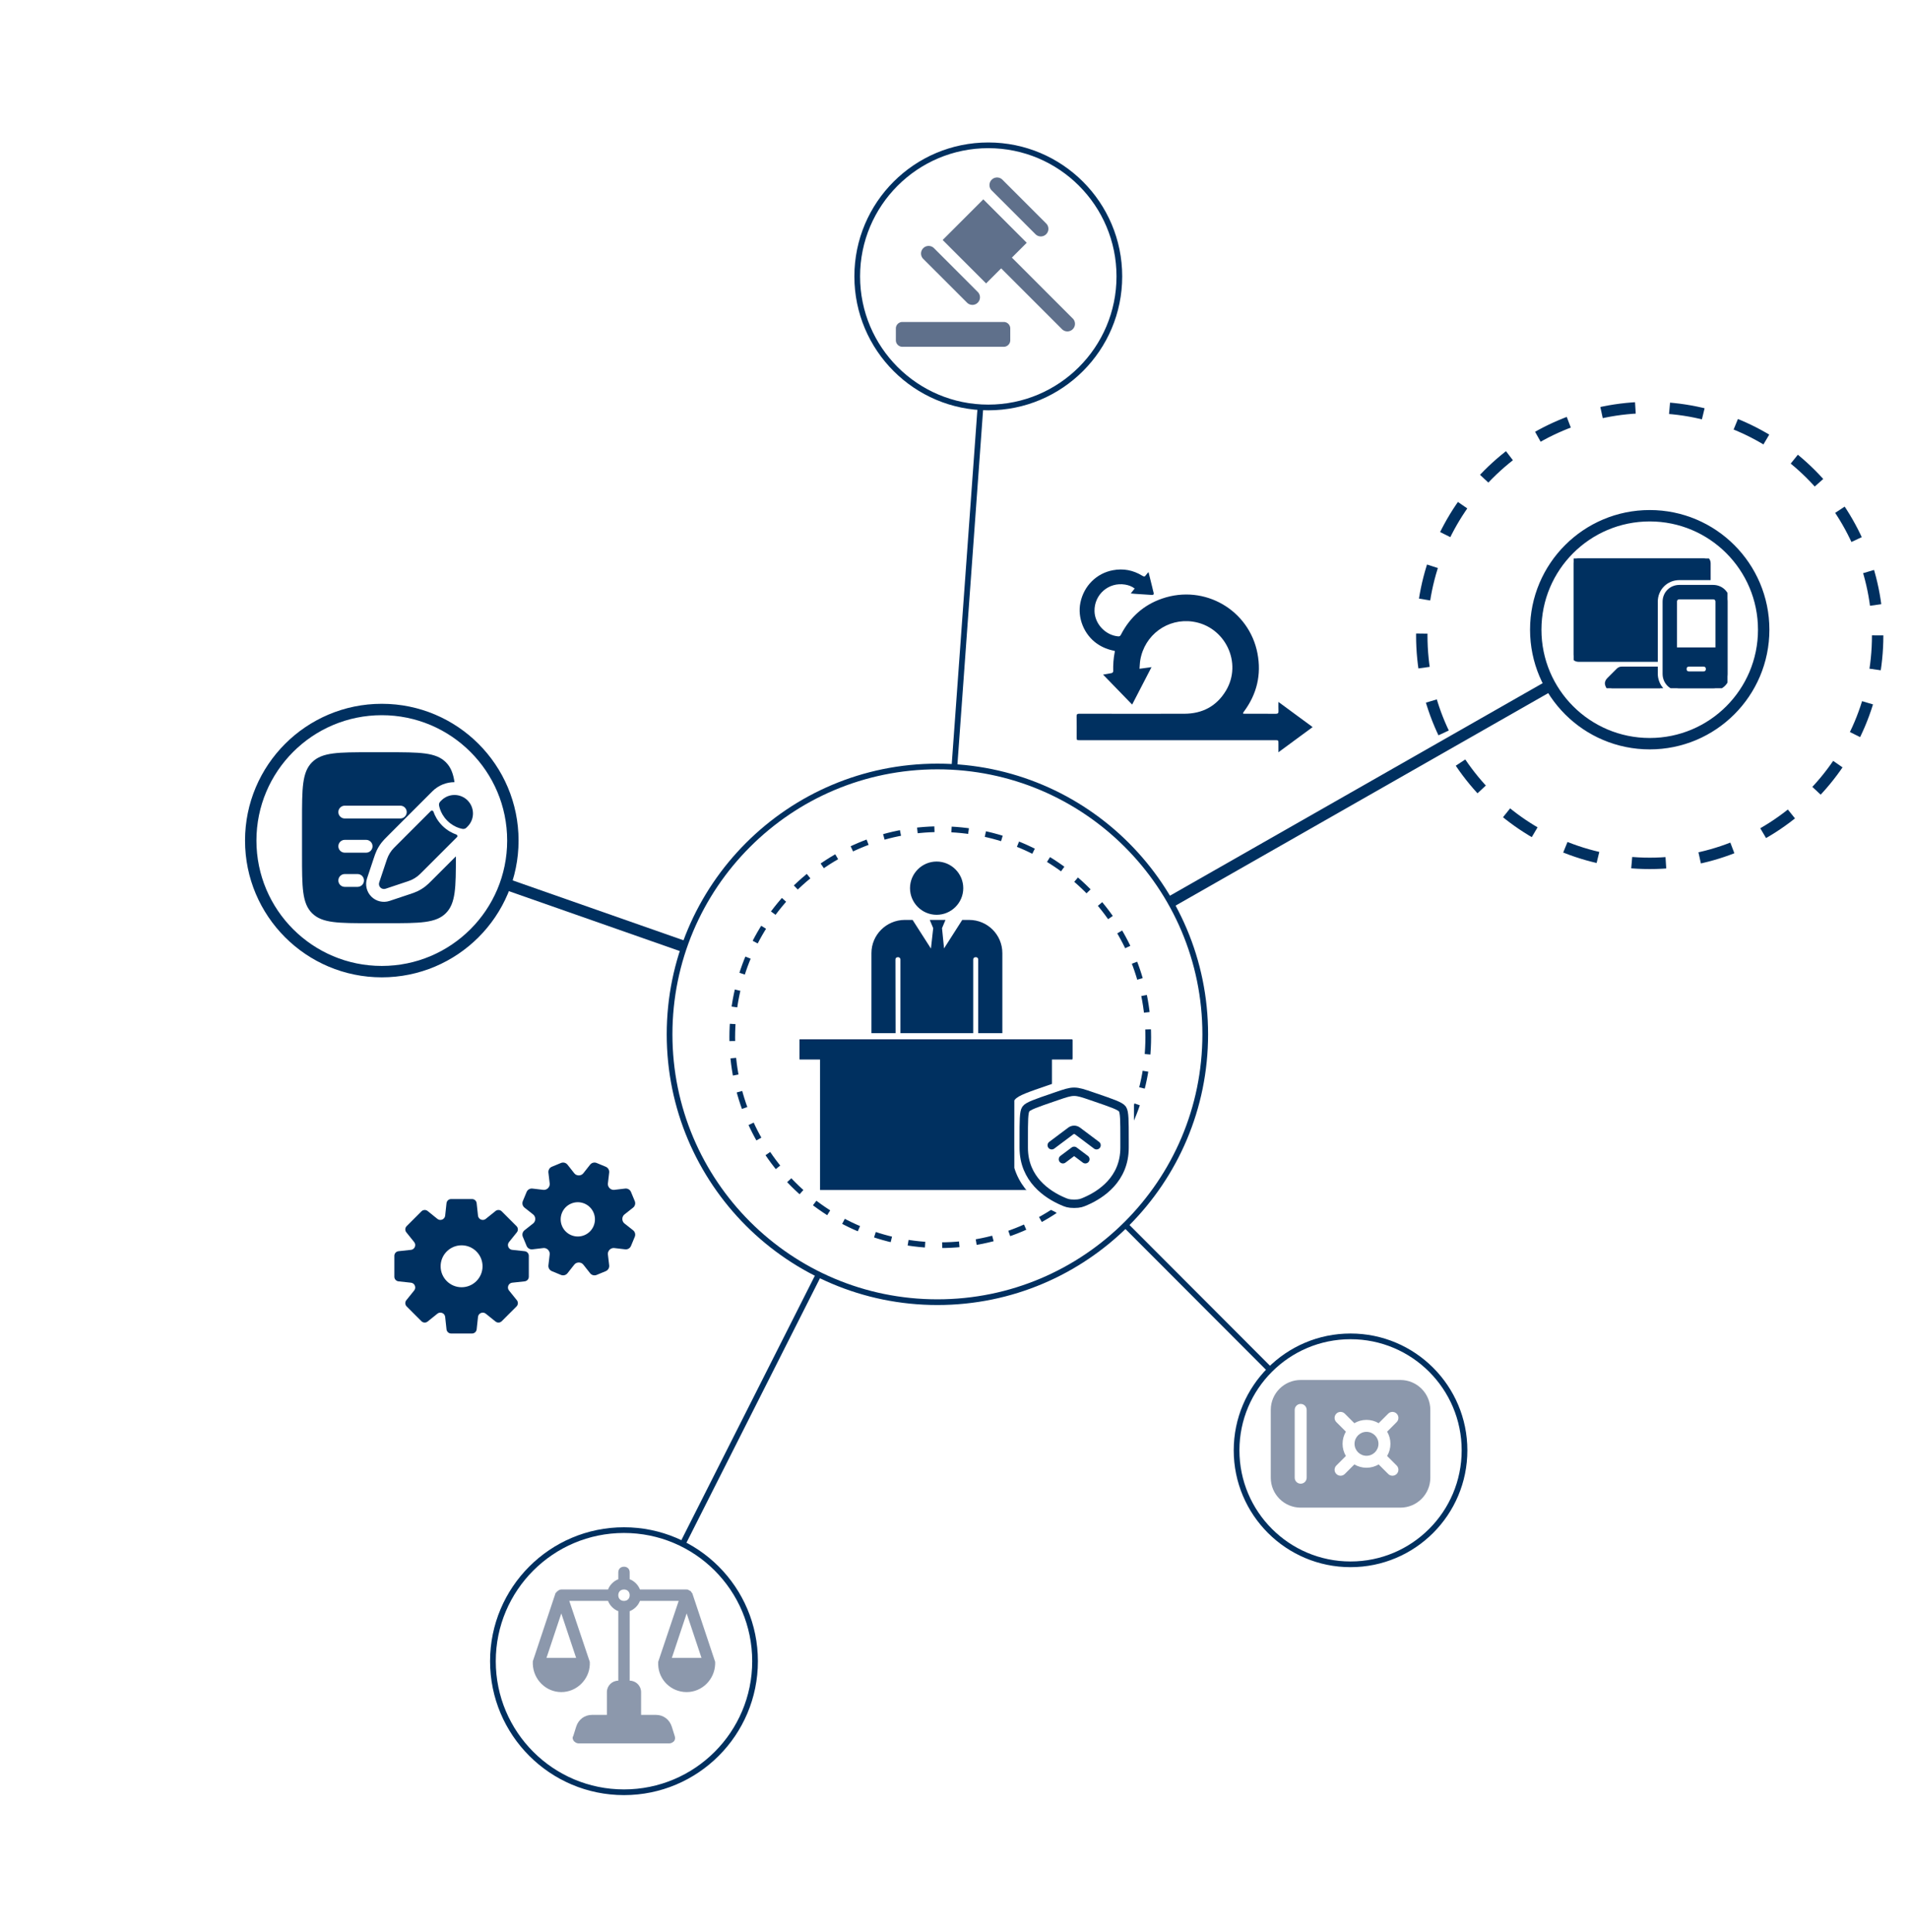<?xml version="1.0" encoding="UTF-8"?>
<!DOCTYPE svg PUBLIC "-//W3C//DTD SVG 1.1//EN" "http://www.w3.org/Graphics/SVG/1.1/DTD/svg11.dtd">
<svg xmlns="http://www.w3.org/2000/svg" style="background: transparent; background-color: transparent; color-scheme: light;" xmlns:xlink="http://www.w3.org/1999/xlink" version="1.1" width="335px" height="339px" viewBox="-0.5 -0.5 335 339"><defs/><g><g data-cell-id="0"><g data-cell-id="1"><g data-cell-id="yisEv_1bP5dHZ7l8RMqF-3"/><g data-cell-id="N9g0qILY2gttRdVhy7Ru-1"/><g data-cell-id="VdZBttxpLyRBDXg99UgW-23"><g><g><svg fill="#003060" height="58" width="47.88" version="1.2" id="Layer_1" viewBox="-331 156.3 208 249.4" xml:space="preserve" stroke="#003060" xmlns="http://www.w3.org/2000/svg" xmlns:xlink="http://www.w3.org/1999/xlink" x="139.81" y="150.5" style="font-family: initial;">&#xa;&#xa;<g id="SVGRepo_bgCarrier" stroke-width="0"/>&#xa;&#xa;<g id="SVGRepo_tracerCarrier" stroke-linecap="round" stroke-linejoin="round"/>&#xa;&#xa;<g id="SVGRepo_iconCarrier"> <path d="M-226.5,156.3c10.9,0,19.8,8.9,19.8,19.8s-8.9,19.8-19.8,19.8s-19.8-8.9-19.8-19.8S-237.4,156.3-226.5,156.3z M-176.9,291.8 h-17.3h-5h-54.5h-5h-17.4H-331v14.4h16.1v99.5h175.8v-99.5h16.1v-14.4H-176.9z M-258.4,230.6c0-1.5,1-2.4,2.4-2.4s2.4,1,2.4,2.4 v55.5h54.5v-55.5c0-1.5,1-2.4,2.4-2.4c1.5,0,2.4,1,2.4,2.4v55.5h17.4v-60.5c0-13.7-11.1-24.8-24.8-24.8h-5l-14.5,22.7l-1.7-17 l2.4-5.7H-231l2.4,5.7l-1.9,17.1l-14.6-22.8h-5.8c-13.7,0.1-24.8,11.2-24.8,24.8v60.5h17.4L-258.4,230.6L-258.4,230.6z"/> </g>&#xa;&#xa;</svg></g></g></g><g data-cell-id="VdZBttxpLyRBDXg99UgW-24"><g><g><svg width="334.3" height="338.63" viewBox="3.879 2.562 77.006 78.123" version="1.1" id="svg1" xmlns="http://www.w3.org/2000/svg" x="-0.52" y="-1.13" style="font-family: initial;">&#xa;  &#xa;  <defs id="defs1"/>&#xa;  <ellipse style="fill:none;fill-opacity:0.992;stroke:none;stroke-width:0.724;stroke-linecap:round;stroke-dasharray:none;stroke-dashoffset:0;stroke-opacity:1" id="path2" cx="42.382" cy="41.623" rx="38.503" ry="39.061"/>&#xa;  <circle style="fill:none;fill-opacity:0.992;stroke:#ffffff;stroke-width:5.292;stroke-linecap:round;stroke-dasharray:10.583;stroke-dashoffset:0;stroke-opacity:1" id="path1" cx="42.242" cy="41.737" r="34.358"/>&#xa;</svg></g></g></g><g data-cell-id="VdZBttxpLyRBDXg99UgW-25"/><g data-cell-id="VdZBttxpLyRBDXg99UgW-26"/><g data-cell-id="kMVTREwVP2AG-BQXlz6W-11"/><g data-cell-id="hVNZb40LVtmsqb_4fJLp-2"/><g data-cell-id="hVNZb40LVtmsqb_4fJLp-3"/><g data-cell-id="hVNZb40LVtmsqb_4fJLp-4"/><g data-cell-id="hVNZb40LVtmsqb_4fJLp-5"/><g data-cell-id="hVNZb40LVtmsqb_4fJLp-6"/><g data-cell-id="hVNZb40LVtmsqb_4fJLp-7"/><g data-cell-id="oF3DXnQMRKZ-ZDIbekY3-8"/><g data-cell-id="pVMRb06RyeNeOr7kqxrX-7"/><g data-cell-id="pVMRb06RyeNeOr7kqxrX-8"/><g data-cell-id="pVMRb06RyeNeOr7kqxrX-9"/><g data-cell-id="pVMRb06RyeNeOr7kqxrX-10"/><g data-cell-id="pVMRb06RyeNeOr7kqxrX-11"/><g data-cell-id="pVMRb06RyeNeOr7kqxrX-12"/><g data-cell-id="hMSzpSnCqNw0WLTx6pQy-3"/><g data-cell-id="8LxXBuqI0o5jDHcmWGDP-2"><g><ellipse cx="164" cy="181" rx="47" ry="47" fill="none" stroke="#003060" pointer-events="all" style="stroke: rgb(0, 48, 96);"/></g></g><g data-cell-id="8LxXBuqI0o5jDHcmWGDP-3"><g><ellipse cx="164.5" cy="181.5" rx="36.5" ry="36.5" fill="none" stroke="#003060" stroke-dasharray="3 3" pointer-events="all" style="stroke: rgb(0, 48, 96);"/></g></g><g data-cell-id="8LxXBuqI0o5jDHcmWGDP-6"><g><ellipse cx="172.93" cy="48" rx="23" ry="23" fill="none" stroke="#003060" pointer-events="all" style="stroke: rgb(0, 48, 96);"/></g></g><g data-cell-id="8LxXBuqI0o5jDHcmWGDP-7"><g><ellipse cx="109" cy="291" rx="23" ry="23" fill="none" stroke="#003060" pointer-events="all" style="stroke: rgb(0, 48, 96);"/></g></g><g data-cell-id="8LxXBuqI0o5jDHcmWGDP-9"><g><path d="M 271.55 119.77 L 204.87 157.79" fill="none" stroke="#003060" stroke-width="2" stroke-miterlimit="10" pointer-events="stroke" style="stroke: rgb(0, 48, 96);"/></g></g><g data-cell-id="8LxXBuqI0o5jDHcmWGDP-12"><g><ellipse cx="236.5" cy="254" rx="20" ry="20" fill="none" stroke="#003060" pointer-events="all" style="stroke: rgb(0, 48, 96);"/></g></g><g data-cell-id="8LxXBuqI0o5jDHcmWGDP-13"><g><ellipse cx="66.5" cy="147" rx="23" ry="23" fill="none" stroke="#003060" stroke-width="2" pointer-events="all" style="stroke: rgb(0, 48, 96);"/></g></g><g data-cell-id="8LxXBuqI0o5jDHcmWGDP-14"><g><path d="M 222.36 239.86 L 197 214.46" fill="none" stroke="#003060" stroke-miterlimit="10" pointer-events="stroke" style="stroke: rgb(0, 48, 96);"/></g></g><g data-cell-id="8LxXBuqI0o5jDHcmWGDP-15"><g><path d="M 143.17 223.13 L 119.29 270.43" fill="none" stroke="#003060" stroke-miterlimit="10" pointer-events="stroke" style="stroke: rgb(0, 48, 96);"/></g></g><g data-cell-id="8LxXBuqI0o5jDHcmWGDP-16"><g><path d="M 119.59 165.61 L 88.21 154.61" fill="none" stroke="#003060" stroke-width="2" stroke-miterlimit="10" pointer-events="stroke" style="stroke: rgb(0, 48, 96);"/></g></g><g data-cell-id="8LxXBuqI0o5jDHcmWGDP-17"><g><path d="M 166.98 134.09 L 171.55 70.96" fill="none" stroke="#003060" stroke-miterlimit="10" pointer-events="stroke" style="stroke: rgb(0, 48, 96);"/></g></g><g data-cell-id="8LxXBuqI0o5jDHcmWGDP-33"><g/><g data-cell-id="8LxXBuqI0o5jDHcmWGDP-4"><g><ellipse cx="289" cy="111" rx="40" ry="40" fill="none" stroke="#003060" stroke-width="2" stroke-dasharray="6 6" pointer-events="all" style="stroke: rgb(0, 48, 96);"/></g></g><g data-cell-id="8LxXBuqI0o5jDHcmWGDP-5"><g><ellipse cx="289" cy="110" rx="20" ry="20" fill="none" stroke="#003060" stroke-width="2" pointer-events="all" style="stroke: rgb(0, 48, 96);"/></g></g><g data-cell-id="9gT0RLNuRjrC9T2raHyk-2"><g><g><svg version="1.1" id="svg-image-_q4dpP7x-nZzo1wbjSs5" viewBox="0 3 32 27" xml:space="preserve" width="27" height="22.77" fill="#003060" stroke="#003060" xmlns="http://www.w3.org/2000/svg" xmlns:xlink="http://www.w3.org/1999/xlink" x="275.65" y="97.5" style="font-family: initial;">&#xa;&#xa;<g id="SVGRepo_bgCarrier" stroke-width="0"/>&#xa;&#xa;<g id="SVGRepo_tracerCarrier" stroke-linecap="round" stroke-linejoin="round"/>&#xa;&#xa;<g id="SVGRepo_iconCarrier"> <style type="text/css">#svg-image-_q4dpP7x-nZzo1wbjSs5 .st0 { fill: none; stroke: rgb(0, 0, 0); stroke-width: 2; stroke-linecap: round; stroke-linejoin: round; stroke-miterlimit: 10; }&#xa;</style> <path d="M29,9h-7c-1.7,0-3,1.3-3,3v15c0,1.7,1.3,3,3,3h7c1.7,0,3-1.3,3-3V12C32,10.3,30.7,9,29,9z M27,27h-3c-0.6,0-1-0.4-1-1 s0.4-1,1-1h3c0.6,0,1,0.4,1,1S27.6,27,27,27z M30,22h-9V12c0-0.6,0.4-1,1-1h7c0.6,0,1,0.4,1,1V22z"/> <path d="M17,27v-1h-7c-0.3,0-0.5,0.1-0.7,0.3l-2,2C7,28.6,6.9,29,7.1,29.4C7.2,29.8,7.6,30,8,30h10C17.4,29.2,17,28.1,17,27z"/> <path d="M17,12c0-2.8,2.2-5,5-5h6V4c0-0.6-0.4-1-1-1H1C0.4,3,0,3.4,0,4v19c0,0.6,0.4,1,1,1h16V12z"/> </g>&#xa;&#xa;</svg></g></g></g></g><g data-cell-id="J5kyW7nLkl3nFcmYbJ2O-2"/><g data-cell-id="J5kyW7nLkl3nFcmYbJ2O-3"/><g data-cell-id="J5kyW7nLkl3nFcmYbJ2O-4"/><g data-cell-id="J5kyW7nLkl3nFcmYbJ2O-5"><g><g><svg fill="#003060" width="42" height="32.07" viewBox="1 2.354 12 9.292" role="img" aria-hidden="true" xmlns="http://www.w3.org/2000/svg" x="188.14" y="99.43" style="font-family: initial;">&#xa;&#xa;<g id="SVGRepo_bgCarrier" stroke-width="0"/>&#xa;&#xa;<g id="SVGRepo_tracerCarrier" stroke-linecap="round" stroke-linejoin="round"/>&#xa;&#xa;<g id="SVGRepo_iconCarrier">&#xa;&#xa;<path d="m 9.462,9.683 c 0.034,0.002 0.07,0.006 0.107,0.006 0.518,5.29e-4 1.036,-0.003 1.553,0.003 0.113,0.001 0.147,-0.038 0.141,-0.146 -0.007,-0.141 -0.002,-0.283 -0.002,-0.458 0.587,0.432 1.155,0.85 1.738,1.279 -0.578,0.426 -1.146,0.844 -1.738,1.28 0,-0.165 0,-0.301 0,-0.437 0,-0.176 0,-0.176 -0.171,-0.176 -3.309,0 -6.619,0 -9.928,0 -0.16,0 -0.16,0 -0.16,-0.161 0,-0.349 0.005,-0.698 -0.003,-1.047 -0.003,-0.113 0.034,-0.139 0.142,-0.138 1.779,0.003 3.559,0.006 5.338,0.001 0.912,-0.003 1.632,-0.38 2.108,-1.166 0.859,-1.42 -0.037,-3.279 -1.683,-3.518 -1.271,-0.185 -2.453,0.669 -2.669,1.962 -0.023,0.135 -0.024,0.273 -0.038,0.435 0.208,-0.028 0.397,-0.054 0.61,-0.083 -0.334,0.646 -0.657,1.27 -0.984,1.903 -0.502,-0.517 -0.996,-1.026 -1.479,-1.524 0.121,-0.02 0.282,-0.043 0.442,-0.077 0.03,-0.006 0.075,-0.055 0.074,-0.083 -0.009,-0.338 0.014,-0.673 0.081,-1.005 0.002,-0.01 -0.003,-0.022 -0.006,-0.041 C 2.614,6.434 2.314,6.317 2.042,6.13 1.378,5.67 1.03,4.814 1.193,4.035 c 0.177,-0.85 0.818,-1.485 1.647,-1.642 0.537,-0.101 1.035,-0.005 1.498,0.279 0.082,0.05 0.131,0.058 0.185,-0.03 0.031,-0.051 0.078,-0.093 0.132,-0.155 0.067,0.271 0.13,0.525 0.193,0.779 0.021,0.085 0.038,0.172 0.063,0.256 0.027,0.091 -5.297e-4,0.132 -0.097,0.126 -0.279,-0.019 -0.558,-0.036 -0.836,-0.055 -0.069,-0.005 -0.137,-0.012 -0.226,-0.021 0.069,-0.087 0.131,-0.165 0.2,-0.25 -0.15,-0.114 -0.316,-0.172 -0.489,-0.2 -0.835,-0.137 -1.571,0.505 -1.554,1.35 0.013,0.648 0.559,1.228 1.205,1.283 0.084,0.007 0.113,-0.035 0.145,-0.098 0.458,-0.878 1.147,-1.499 2.084,-1.822 2.169,-0.748 4.434,0.592 4.852,2.786 0.206,1.08 -0.029,2.066 -0.684,2.951 -0.018,0.024 -0.034,0.05 -0.05,0.076 -0.003,0.005 0.001,0.014 0.004,0.034 z"/>&#xa;&#xa;</g>&#xa;&#xa;</svg></g></g></g><g data-cell-id="J5kyW7nLkl3nFcmYbJ2O-6"/><g data-cell-id="J5kyW7nLkl3nFcmYbJ2O-8"/><g data-cell-id="J5kyW7nLkl3nFcmYbJ2O-9"><g><g><svg height="30" width="42.67" version="1.1" id="svg-image-n3KlbIlD36XmBbv1vXxD" viewBox="0 74.287 512.001 363.427" xml:space="preserve" fill="#000000" xmlns="http://www.w3.org/2000/svg" xmlns:xlink="http://www.w3.org/1999/xlink" x="68.5" y="203.5" style="font-family: initial;">&#xa;&#xa;<g id="SVGRepo_bgCarrier" stroke-width="0"/>&#xa;&#xa;<g id="SVGRepo_tracerCarrier" stroke-linecap="round" stroke-linejoin="round"/>&#xa;&#xa;<g id="SVGRepo_iconCarrier"> <style type="text/css">#svg-image-n3KlbIlD36XmBbv1vXxD .st0 { fill: rgb(0, 48, 96); }&#xa;</style> <g> <path class="st0" d="M277.028,262.753l-26.612-2.882c-3.641-0.394-6.72-2.788-8.118-6.172c-0.017-0.04-0.034-0.081-0.05-0.121 c-1.403-3.383-0.92-7.252,1.376-10.105l16.78-20.855c3.164-3.932,2.857-9.616-0.712-13.185l-31.411-31.411 c-3.569-3.569-9.252-3.876-13.185-0.712l-20.864,16.787c-2.846,2.29-6.704,2.776-10.082,1.386c-0.037-0.015-0.074-0.03-0.111-0.045 c-3.396-1.394-5.799-4.478-6.194-8.128l-2.883-26.624c-0.543-5.018-4.779-8.82-9.826-8.82h-44.422c-5.047,0-9.283,3.802-9.826,8.82 l-2.883,26.624c-0.395,3.649-2.799,6.734-6.195,8.128c-0.037,0.015-0.074,0.03-0.11,0.045c-3.378,1.391-7.236,0.904-10.082-1.386 L70.752,177.31c-3.932-3.164-9.616-2.857-13.184,0.712l-31.411,31.411c-3.569,3.569-3.876,9.253-0.712,13.185l16.78,20.855 c2.296,2.854,2.779,6.722,1.376,10.105c-0.017,0.04-0.033,0.081-0.05,0.121c-1.399,3.384-4.477,5.778-8.118,6.172L8.82,262.753 C3.802,263.296,0,267.532,0,272.579v44.422c0,5.047,3.802,9.283,8.82,9.826l26.612,2.881c3.641,0.394,6.72,2.788,8.118,6.172 c0.017,0.04,0.033,0.081,0.05,0.121c1.403,3.383,0.92,7.252-1.376,10.106l-16.78,20.855c-3.164,3.932-2.857,9.616,0.712,13.185 l31.411,31.411c3.569,3.569,9.253,3.876,13.185,0.712l20.864-16.787c2.846-2.291,6.704-2.777,10.082-1.386 c0.037,0.015,0.074,0.03,0.111,0.045c3.396,1.394,5.799,4.478,6.194,8.128l2.883,26.624c0.543,5.018,4.779,8.82,9.826,8.82h44.422 c5.047,0,9.283-3.802,9.826-8.82l2.883-26.624c0.395-3.649,2.798-6.734,6.194-8.128c0.037-0.015,0.074-0.03,0.11-0.045 c3.378-1.391,7.236-0.905,10.083,1.386l20.864,16.787c3.932,3.164,9.616,2.857,13.185-0.712l31.411-31.411 c3.569-3.569,3.875-9.253,0.712-13.185l-16.78-20.855c-2.296-2.853-2.779-6.722-1.376-10.106c0.016-0.04,0.033-0.08,0.05-0.121 c1.399-3.384,4.477-5.778,8.118-6.172l26.612-2.881c5.017-0.544,8.82-4.78,8.82-9.826v-44.422 C285.848,267.532,282.046,263.296,277.028,262.753z M142.924,339.349c-24.609,0-44.559-19.95-44.559-44.559 c0-24.609,19.95-44.559,44.559-44.559s44.559,19.95,44.559,44.559C187.483,319.399,167.533,339.349,142.924,339.349z"/> <path class="st0" d="M507.469,218.212L489.2,203.785c-2.91-2.298-4.526-5.821-4.528-9.53c0-0.039,0-0.078,0-0.118 c-0.006-3.717,1.611-7.249,4.528-9.552l18.269-14.428c4.184-3.304,5.664-8.985,3.624-13.91l-8.025-19.374 c-2.04-4.926-7.104-7.896-12.398-7.274l-23.12,2.716c-3.692,0.434-7.333-0.92-9.956-3.553c-0.027-0.028-0.055-0.056-0.083-0.083 c-2.622-2.624-3.97-6.258-3.537-9.941l2.716-23.119c0.622-5.294-2.349-10.358-7.274-12.398l-19.374-8.024 c-4.925-2.04-10.606-0.56-13.91,3.623l-14.428,18.268c-2.299,2.911-5.822,4.526-9.53,4.528c-0.04,0-0.079,0-0.118,0 c-3.716,0.006-7.248-1.611-9.552-4.528l-14.428-18.269c-3.304-4.184-8.986-5.664-13.911-3.624l-19.374,8.025 c-4.925,2.04-7.896,7.104-7.274,12.399l2.716,23.12c0.434,3.691-0.92,7.332-3.553,9.956c-0.028,0.028-0.056,0.056-0.084,0.084 c-2.624,2.622-6.257,3.97-9.941,3.537l-23.119-2.716c-5.295-0.622-10.358,2.349-12.398,7.274l-8.025,19.374 c-2.04,4.925-0.56,10.607,3.624,13.911l18.268,14.427c2.911,2.299,4.526,5.821,4.528,9.53c0,0.04,0,0.079,0,0.118 c0.007,3.717-1.611,7.249-4.528,9.552l-18.269,14.428c-4.184,3.304-5.664,8.985-3.623,13.91l8.024,19.374 c2.04,4.925,7.104,7.896,12.398,7.274l23.121-2.716c3.691-0.434,7.332,0.92,9.956,3.553c0.028,0.028,0.055,0.056,0.083,0.083 c2.622,2.624,3.97,6.257,3.537,9.941l-2.716,23.12c-0.622,5.295,2.349,10.358,7.274,12.398l19.374,8.025 c4.925,2.04,10.606,0.56,13.911-3.624l14.427-18.268c2.299-2.911,5.821-4.526,9.53-4.528c0.039,0,0.078,0,0.118,0 c3.716-0.007,7.249,1.611,9.552,4.528l14.428,18.269c3.304,4.184,8.985,5.664,13.911,3.624l19.374-8.025 c4.925-2.04,7.896-7.104,7.274-12.398l-2.716-23.12c-0.434-3.691,0.92-7.333,3.553-9.956c0.028-0.028,0.056-0.056,0.084-0.083 c2.624-2.621,6.257-3.97,9.941-3.537l23.12,2.716c5.295,0.622,10.358-2.349,12.398-7.274l8.025-19.374 C513.132,227.198,511.653,221.516,507.469,218.212z M403.948,228.701c-18.584,7.698-39.89-1.127-47.588-19.712 s1.128-39.89,19.712-47.588c18.584-7.698,39.89,1.127,47.588,19.712C431.357,199.697,422.532,221.004,403.948,228.701z"/> </g> </g>&#xa;&#xa;</svg></g></g></g><g data-cell-id="5EMIDVKEQBkJ1pH0RqWG-4"/><g data-cell-id="VdZBttxpLyRBDXg99UgW-4"><g><g><svg version="1.1" id="svg-image-G0WOTJtKeFzIgzuKwIts" viewBox="0 0 32 31" xml:space="preserve" width="32" height="31" fill="#8c98ac" xmlns="http://www.w3.org/2000/svg" xmlns:xlink="http://www.w3.org/1999/xlink" x="93" y="274.42" style="font-family: initial;">&#xa;&#xa;<g id="SVGRepo_bgCarrier" stroke-width="0"/>&#xa;&#xa;<g id="SVGRepo_tracerCarrier" stroke-linecap="round" stroke-linejoin="round"/>&#xa;&#xa;<g id="SVGRepo_iconCarrier"> <style type="text/css">#svg-image-G0WOTJtKeFzIgzuKwIts .st0 { fill: none; stroke: rgb(0, 0, 0); stroke-width: 2; stroke-linecap: round; stroke-linejoin: round; stroke-miterlimit: 10; }&#xa;</style> <path d="M32,17.1C32,17.1,32,17,32,17.1c0-0.1,0-0.1,0-0.1c0-0.1,0-0.2,0-0.3l-4-12c0,0,0,0,0,0c0,0,0-0.1-0.1-0.1 c0-0.1-0.1-0.1-0.1-0.2c0,0-0.1-0.1-0.1-0.1c-0.1-0.1-0.1-0.1-0.2-0.1c0,0-0.1,0-0.1-0.1C27.2,4,27.1,4,27,4h-8.2 c-0.3-0.8-1-1.5-1.8-1.8V1c0-0.6-0.4-1-1-1s-1,0.4-1,1v1.2c-0.8,0.3-1.5,1-1.8,1.8H5C4.9,4,4.8,4,4.6,4.1c0,0-0.1,0-0.1,0.1 c-0.1,0-0.1,0.1-0.2,0.1c0,0-0.1,0.1-0.1,0.1C4.2,4.4,4.2,4.5,4.1,4.5c0,0,0,0.1-0.1,0.1c0,0,0,0,0,0l-4,12c0,0.1,0,0.2,0,0.3 c0,0,0,0,0,0c0,0,0,0.1,0,0.1c0,0,0,0.1,0,0.1C0.1,19.8,2.3,22,5,22s4.9-2.2,5-4.8c0,0,0-0.1,0-0.1c0,0,0-0.1,0-0.1c0,0,0,0,0,0 c0-0.1,0-0.2,0-0.3L6.4,6h6.8c0.3,0.8,1,1.5,1.8,1.8V20c-1.1,0-2,0.9-2,2v4h-2.6c-1.3,0-2.4,0.8-2.8,2.1l-0.5,1.6 C6.9,30,7,30.3,7.2,30.6C7.4,30.8,7.7,31,8,31h16c0.3,0,0.6-0.2,0.8-0.4c0.2-0.3,0.2-0.6,0.1-0.9l-0.5-1.6C24,26.8,22.9,26,21.6,26 H19v-4c0-1.1-0.9-2-2-2V7.8c0.8-0.3,1.5-1,1.8-1.8h6.8l-3.6,10.7c0,0.1,0,0.2,0,0.3c0,0,0,0,0,0c0,0,0,0.1,0,0.1c0,0,0,0.1,0,0.1 c0.1,2.7,2.3,4.8,5,4.8S31.9,19.8,32,17.1C32,17.1,32,17.1,32,17.1z M2.4,16L5,8.2L7.6,16H2.4z M16,6c-0.6,0-1-0.4-1-1s0.4-1,1-1 s1,0.4,1,1S16.6,6,16,6z M27,8.2l2.6,7.8h-5.2L27,8.2z"/> </g>&#xa;&#xa;</svg></g></g></g><g data-cell-id="VdZBttxpLyRBDXg99UgW-18"><g data-cell-id="VdZBttxpLyRBDXg99UgW-11"/><g data-cell-id="VdZBttxpLyRBDXg99UgW-16"><g data-cell-id="VdZBttxpLyRBDXg99UgW-14"/><g data-cell-id="VdZBttxpLyRBDXg99UgW-8"/></g><g data-cell-id="VdZBttxpLyRBDXg99UgW-17"/></g><g data-cell-id="VdZBttxpLyRBDXg99UgW-20"><g/><g data-cell-id="VdZBttxpLyRBDXg99UgW-19"><g/><g data-cell-id="VdZBttxpLyRBDXg99UgW-15"><g><g><svg width="21" height="23.19" viewBox="3 2 18 20" fill="none" stroke="#FFFFFF" xmlns="http://www.w3.org/2000/svg" x="177.5" y="189.31" style="font-family: initial;">&#xa;&#xa;<g id="SVGRepo_bgCarrier" stroke-width="0"/>&#xa;&#xa;<g id="SVGRepo_tracerCarrier" stroke-linecap="round" stroke-linejoin="round"/>&#xa;&#xa;<g id="SVGRepo_iconCarrier"> <path d="M3 10.417C3 7.219 3 5.62 3.378 5.082C3.755 4.545 5.258 4.03 8.265 3.001L8.838 2.805C10.405 2.268 11.189 2 12 2C12.811 2 13.595 2.268 15.162 2.805L15.735 3.001C18.742 4.03 20.245 4.545 20.622 5.082C21 5.62 21 7.219 21 10.417C21 10.9 21 11.423 21 11.991C21 17.629 16.761 20.366 14.101 21.527C13.38 21.842 13.019 22 12 22C10.981 22 10.62 21.842 9.899 21.527C7.239 20.366 3 17.629 3 11.991C3 11.423 3 10.9 3 10.417Z" fill="#FFFFFF"/> </g>&#xa;&#xa;</svg></g></g></g><g data-cell-id="VdZBttxpLyRBDXg99UgW-9"><g><g><svg width="19.25" height="21.13" viewBox="2.25 1.25 19.5 21.5" fill="none" xmlns="http://www.w3.org/2000/svg" x="178.37" y="190.34" style="font-family: initial;">&#xa;&#xa;<g id="SVGRepo_bgCarrier" stroke-width="0"/>&#xa;&#xa;<g id="SVGRepo_tracerCarrier" stroke-linecap="round" stroke-linejoin="round"/>&#xa;&#xa;<g id="SVGRepo_iconCarrier"> <path d="M3 10.417C3 7.219 3 5.62 3.378 5.082C3.755 4.545 5.258 4.03 8.265 3.001L8.838 2.805C10.405 2.268 11.189 2 12 2C12.811 2 13.595 2.268 15.162 2.805L15.735 3.001C18.742 4.03 20.245 4.545 20.622 5.082C21 5.62 21 7.219 21 10.417C21 10.9 21 11.423 21 11.991C21 17.629 16.761 20.366 14.101 21.527C13.38 21.842 13.019 22 12 22C10.981 22 10.62 21.842 9.899 21.527C7.239 20.366 3 17.629 3 11.991C3 11.423 3 10.9 3 10.417Z" stroke="#003060" stroke-width="1.5"/> <path d="M16 11.55L12.6 9C12.244 8.733 11.756 8.733 11.4 9L8 11.55M14 14.05L12 12.55L10 14.05" stroke="#003060" stroke-width="1.5" stroke-linecap="round" stroke-linejoin="round"/> </g>&#xa;&#xa;</svg></g></g></g></g></g><g data-cell-id="VdZBttxpLyRBDXg99UgW-22"><g data-cell-id="lQew82J1-Y5jkQq7V8S8-4"/><g data-cell-id="VdZBttxpLyRBDXg99UgW-21"><g data-cell-id="VdZBttxpLyRBDXg99UgW-13"/><g data-cell-id="lQew82J1-Y5jkQq7V8S8-3"/></g></g><g data-cell-id="VdZBttxpLyRBDXg99UgW-27"/><g data-cell-id="VdZBttxpLyRBDXg99UgW-28"/><g data-cell-id="VdZBttxpLyRBDXg99UgW-29"/><g data-cell-id="VdZBttxpLyRBDXg99UgW-30"/><g data-cell-id="VdZBttxpLyRBDXg99UgW-31"/><g data-cell-id="VdZBttxpLyRBDXg99UgW-32"/><g data-cell-id="VdZBttxpLyRBDXg99UgW-33"/><g data-cell-id="VdZBttxpLyRBDXg99UgW-34"/><g data-cell-id="VdZBttxpLyRBDXg99UgW-35"/><g data-cell-id="VdZBttxpLyRBDXg99UgW-36"/><g data-cell-id="VdZBttxpLyRBDXg99UgW-37"/><g data-cell-id="VdZBttxpLyRBDXg99UgW-41"/><g data-cell-id="VdZBttxpLyRBDXg99UgW-43"/><g data-cell-id="EK7EAhG8zsRaiqWvOR54-3"/><g data-cell-id="9gT0RLNuRjrC9T2raHyk-3"/><g data-cell-id="9gT0RLNuRjrC9T2raHyk-4"/><g data-cell-id="9gT0RLNuRjrC9T2raHyk-5"><g><g><svg width="30" height="30" viewBox="3 2 20 20" fill="none" xmlns="http://www.w3.org/2000/svg" x="52.5" y="131.5" style="font-family: initial;">&#xa;&#xa;<g id="SVGRepo_bgCarrier" stroke-width="0"/>&#xa;&#xa;<g id="SVGRepo_tracerCarrier" stroke-linecap="round" stroke-linejoin="round"/>&#xa;&#xa;<g id="SVGRepo_iconCarrier"> <path d="M16.519 16.501C16.694 16.365 16.853 16.206 17.17 15.889L21.128 11.931C21.223 11.836 21.179 11.671 21.052 11.626C20.584 11.464 19.977 11.16 19.408 10.592C18.84 10.023 18.536 9.416 18.374 8.948C18.329 8.821 18.164 8.777 18.069 8.873L14.111 12.83C13.794 13.147 13.635 13.306 13.499 13.481C13.338 13.688 13.2 13.911 13.087 14.147C12.992 14.348 12.921 14.561 12.779 14.986L12.595 15.537L12.303 16.412L12.03 17.232C11.96 17.442 12.015 17.673 12.171 17.829C12.327 17.985 12.558 18.04 12.768 17.97L13.588 17.697L14.463 17.405L15.014 17.221L15.014 17.221C15.439 17.079 15.652 17.009 15.853 16.913C16.089 16.8 16.312 16.662 16.519 16.501Z" fill="#003060"/> <path d="M22.366 10.692C23.211 9.848 23.211 8.478 22.366 7.633C21.522 6.789 20.152 6.789 19.308 7.633L19.181 7.761C19.058 7.883 19.002 8.055 19.033 8.226C19.052 8.333 19.088 8.491 19.153 8.678C19.283 9.053 19.529 9.545 19.992 10.008C20.454 10.471 20.947 10.717 21.322 10.847C21.509 10.912 21.667 10.948 21.774 10.967C21.945 10.998 22.116 10.942 22.239 10.819L22.366 10.692Z" fill="#003060"/> <path fill-rule="evenodd" clip-rule="evenodd" d="M4.172 3.172C3 4.343 3 6.229 3 10V14C3 17.771 3 19.657 4.172 20.828C5.343 22 7.229 22 11 22H13C16.771 22 18.657 22 19.828 20.828C20.981 19.676 21 17.832 21 14.18L18.182 16.998C17.912 17.268 17.691 17.489 17.442 17.684C17.149 17.912 16.833 18.108 16.498 18.267C16.212 18.403 15.916 18.502 15.554 18.622L13.242 19.393C12.493 19.643 11.668 19.448 11.11 18.89C10.552 18.332 10.357 17.506 10.607 16.758L10.88 15.938L11.356 14.512L11.377 14.446C11.498 14.084 11.597 13.788 11.733 13.502C11.892 13.167 12.088 12.851 12.316 12.559C12.511 12.309 12.732 12.088 13.002 11.818L17.008 7.812L18.12 6.7L18.247 6.573C18.963 5.857 19.9 5.5 20.838 5.5C20.687 4.469 20.394 3.737 19.828 3.172C18.657 2 16.771 2 13 2H11C7.229 2 5.343 2 4.172 3.172ZM7.25 9C7.25 8.586 7.586 8.25 8 8.25H14.5C14.914 8.25 15.25 8.586 15.25 9C15.25 9.414 14.914 9.75 14.5 9.75H8C7.586 9.75 7.25 9.414 7.25 9ZM7.25 13C7.25 12.586 7.586 12.25 8 12.25H10.5C10.914 12.25 11.25 12.586 11.25 13C11.25 13.414 10.914 13.75 10.5 13.75H8C7.586 13.75 7.25 13.414 7.25 13ZM7.25 17C7.25 16.586 7.586 16.25 8 16.25H9.5C9.914 16.25 10.25 16.586 10.25 17C10.25 17.414 9.914 17.75 9.5 17.75H8C7.586 17.75 7.25 17.414 7.25 17Z" fill="#003060"/> </g>&#xa;&#xa;</svg></g></g></g><g data-cell-id="9gT0RLNuRjrC9T2raHyk-6"><g><g><svg width="28" height="22.71" viewBox="2 4 20 16" fill="none" xmlns="http://www.w3.org/2000/svg" x="222.5" y="241.5" style="font-family: initial;">&#xa;&#xa;<g id="SVGRepo_bgCarrier" stroke-width="0"/>&#xa;&#xa;<g id="SVGRepo_tracerCarrier" stroke-linecap="round" stroke-linejoin="round"/>&#xa;&#xa;<g id="SVGRepo_iconCarrier"> <path d="M14 13.5C14.828 13.5 15.5 12.828 15.5 12C15.5 11.172 14.828 10.5 14 10.5C13.172 10.5 12.5 11.172 12.5 12C12.5 12.828 13.172 13.5 14 13.5Z" fill="#8c98ac"/> <path d="M2 7.75C2 5.679 3.679 4 5.75 4H18.25C20.321 4 22 5.679 22 7.75V16.25C22 18.321 20.321 20 18.25 20H5.75C3.679 20 2 18.321 2 16.25V7.75ZM5.75 7C5.336 7 5 7.336 5 7.75V16.25C5 16.664 5.336 17 5.75 17C6.164 17 6.5 16.664 6.5 16.25V7.75C6.5 7.336 6.164 7 5.75 7ZM11.28 8.22C10.987 7.927 10.513 7.927 10.22 8.22C9.927 8.513 9.927 8.987 10.22 9.28L11.415 10.476C11.151 10.923 11 11.444 11 12C11 12.556 11.151 13.077 11.415 13.524L10.22 14.72C9.927 15.013 9.927 15.487 10.22 15.78C10.513 16.073 10.987 16.073 11.28 15.78L12.476 14.585C12.923 14.849 13.444 15 14 15C14.556 15 15.077 14.849 15.524 14.585L16.72 15.78C17.013 16.073 17.487 16.073 17.78 15.78C18.073 15.487 18.073 15.013 17.78 14.72L16.585 13.524C16.849 13.077 17 12.556 17 12C17 11.444 16.849 10.923 16.585 10.476L17.78 9.28C18.073 8.987 18.073 8.513 17.78 8.22C17.487 7.927 17.013 7.927 16.72 8.22L15.524 9.415C15.077 9.151 14.556 9 14 9C13.444 9 12.923 9.151 12.476 9.415L11.28 8.22Z" fill="#8c98ac"/> </g>&#xa;&#xa;</svg></g></g></g><g data-cell-id="lQew82J1-Y5jkQq7V8S8-1"><g><g><svg fill="#5f708b" width="31.43" height="30" viewBox="0.958 2.829 13.085 12.368" class="cf-icon-svg" xmlns="http://www.w3.org/2000/svg" x="156.71" y="30.5" style="font-family: initial;">&#xa;&#xa;<g id="SVGRepo_bgCarrier" stroke-width="0"/>&#xa;&#xa;<g id="SVGRepo_tracerCarrier" stroke-linecap="round" stroke-linejoin="round"/>&#xa;&#xa;<g id="SVGRepo_iconCarrier">&#xa;&#xa;<path d="M9.316 14.722a.477.477 0 0 1-.475.475H1.433a.477.477 0 0 1-.475-.475v-.863a.477.477 0 0 1 .475-.475h7.408a.476.476 0 0 1 .475.475zm-2.767-2.587a.552.552 0 0 1-.392-.163L2.96 8.776a.554.554 0 0 1 .784-.784L6.94 11.19a.554.554 0 0 1-.392.946zm7.33.992L9.435 8.682l1.085-1.084-3.173-3.173-2.97 2.97 3.173 3.172 1.102-1.101 4.445 4.445a.554.554 0 1 0 .784-.784zm-2.33-5.993a.552.552 0 0 1-.391-.162L7.96 3.775a.554.554 0 1 1 .784-.784l3.196 3.197a.554.554 0 0 1-.391.946z"/>&#xa;&#xa;</g>&#xa;&#xa;</svg></g></g></g><g data-cell-id="VdZBttxpLyRBDXg99UgW-12"/><g data-cell-id="3ZCOjvN5YyZ17J4t-_ez-1"/></g></g></g></svg>
